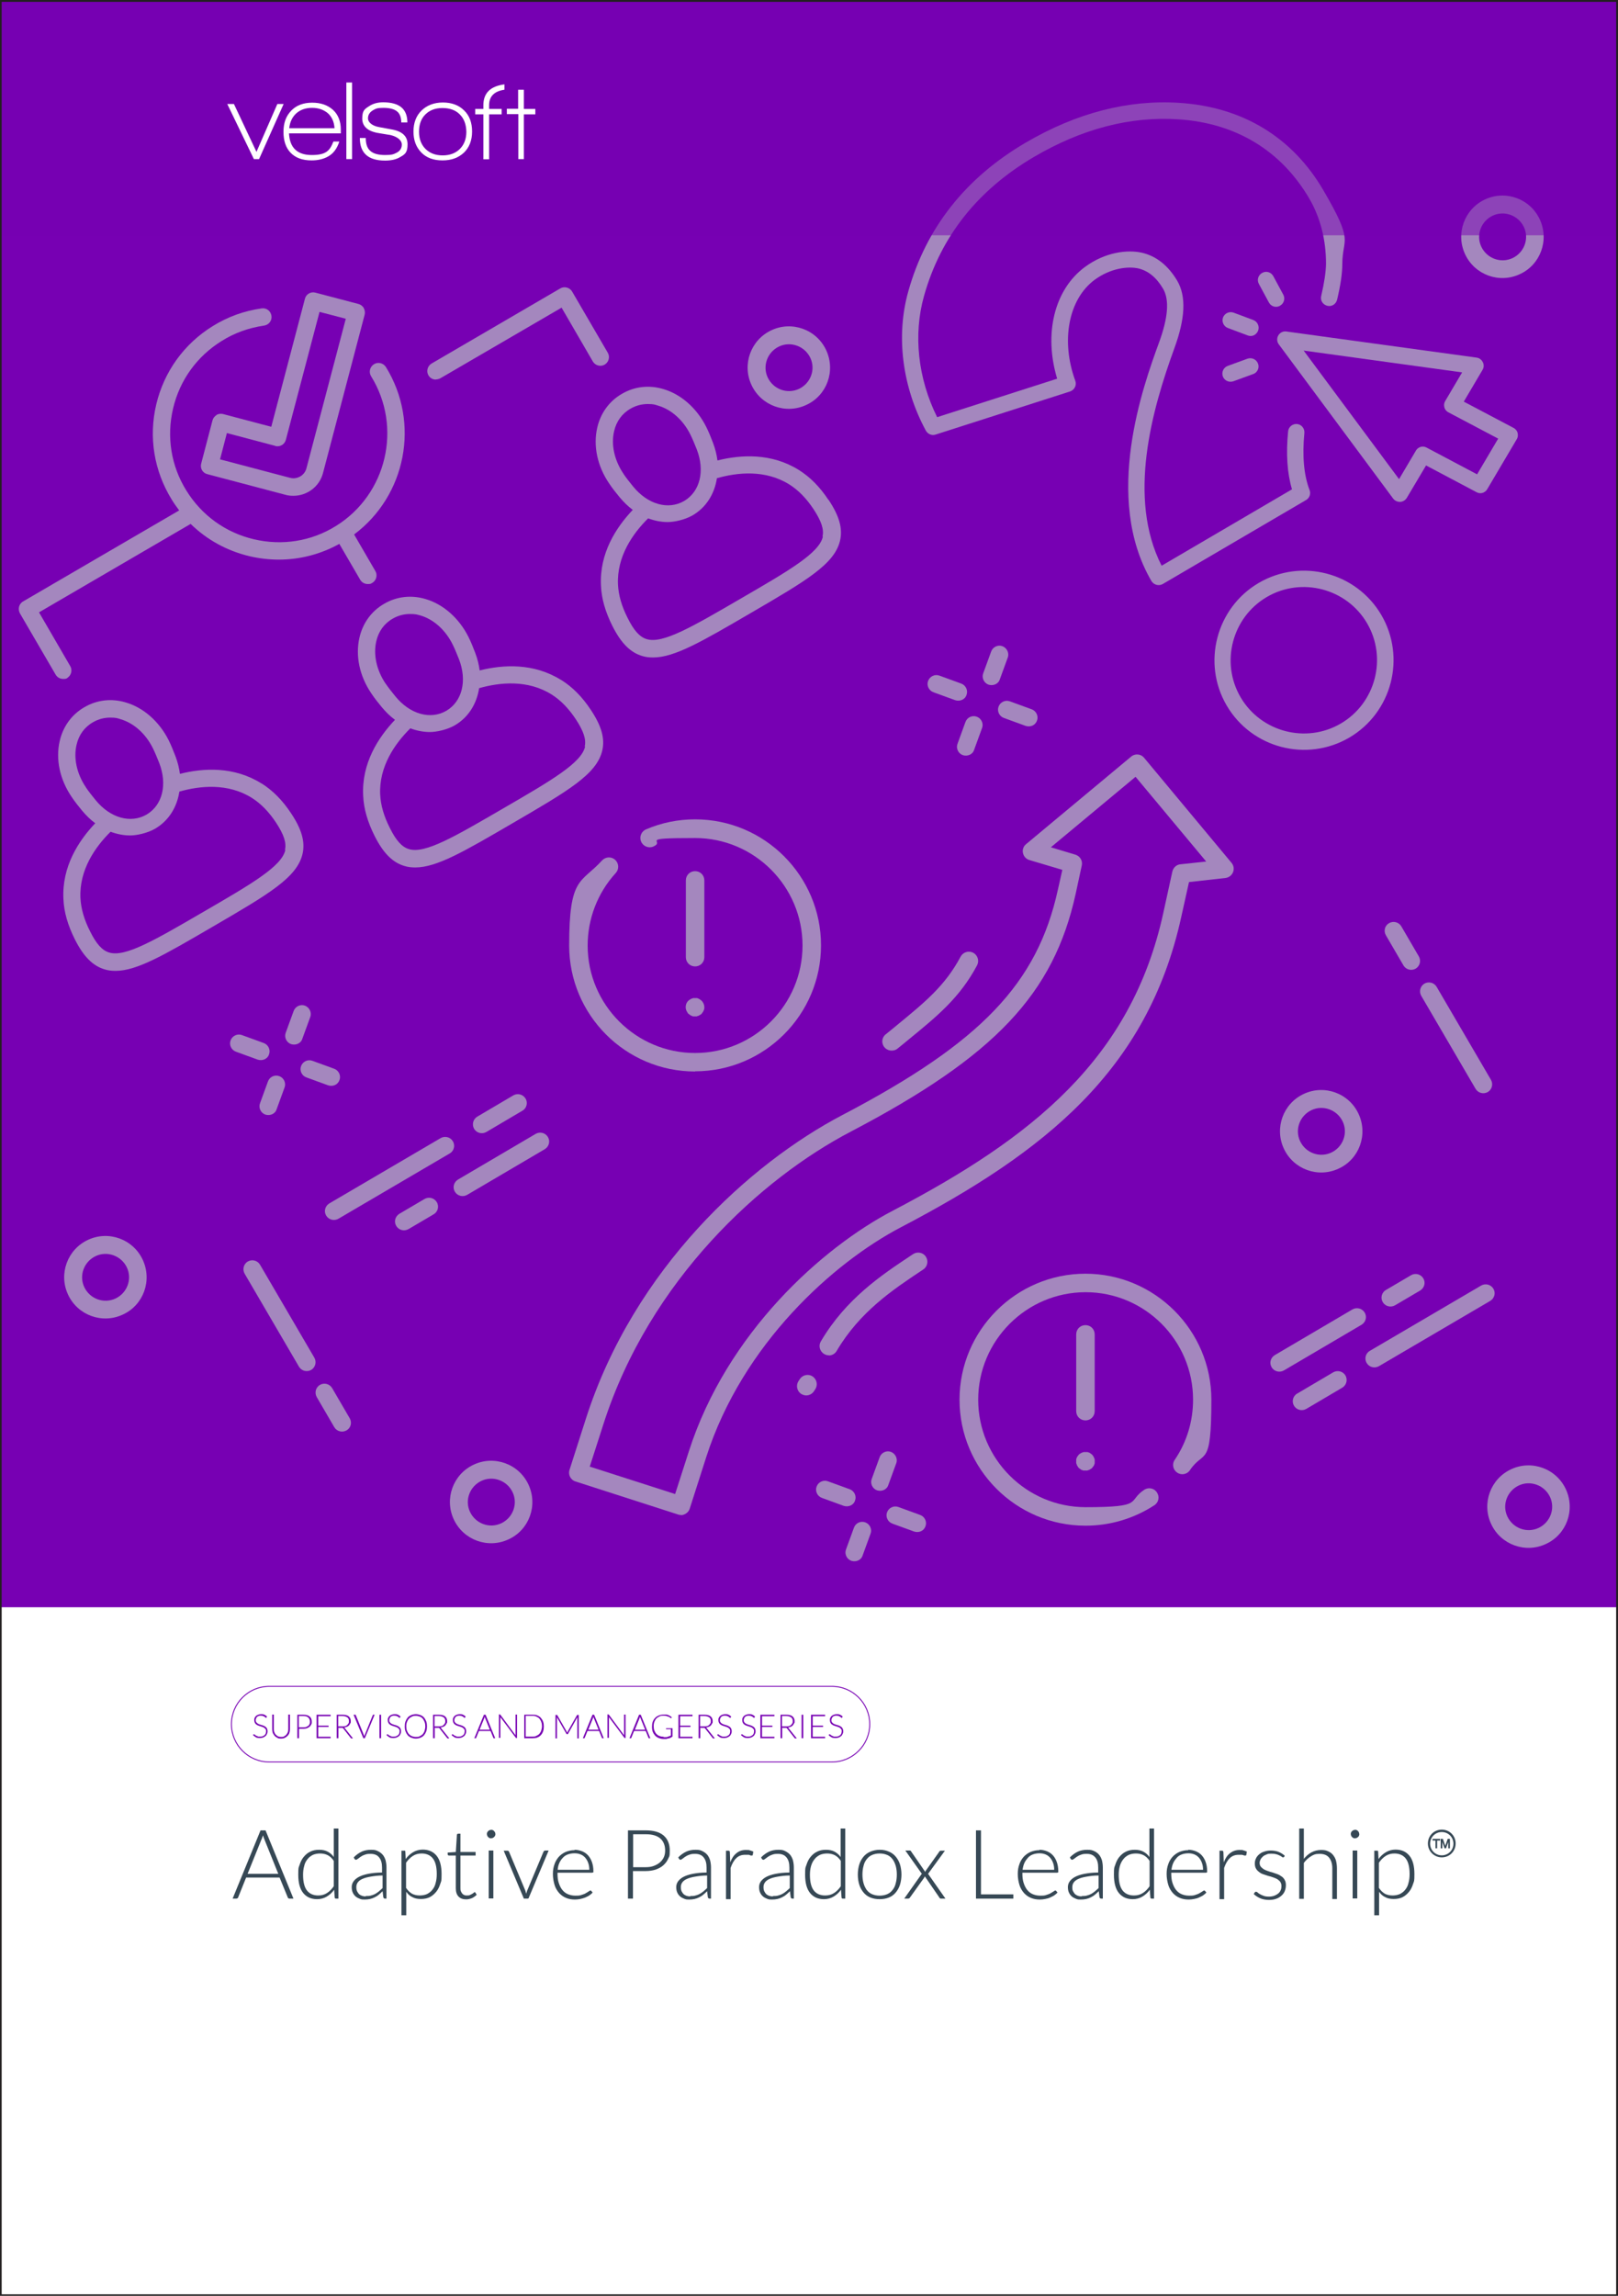 <svg xmlns="http://www.w3.org/2000/svg" id="Layer_1" viewBox="0 0 875 1241"><defs><style> .st0, .st1 { fill: #7700b3; } .st2 { fill: #fff; } .st3 { fill: #a487be; } .st4 { fill: #364855; } .st5, .st1 { isolation: isolate; } .st1 { mix-blend-mode: multiply; opacity: .5; } .st6 { fill: none; stroke: #231f20; stroke-miterlimit: 10; } </style></defs><g class="st5"><g id="Artwork"><rect class="st2" width="875" height="1241.3"></rect><rect class="st0" width="875" height="868.8"></rect><g><path class="st3" d="M770.3,531.7c2.3-1.3,5.2-.6,6.6,1.7l29.4,50.3c1.3,2.3.6,5.2-1.7,6.6-2.3,1.3-5.2.6-6.6-1.7l-29.4-50.3c-1.3-2.3-.6-5.2,1.7-6.6Z"></path><path class="st3" d="M751.2,499c2.3-1.3,5.2-.6,6.6,1.7l9.5,16.3c1.3,2.3.6,5.2-1.7,6.6-2.3,1.3-5.2.6-6.6-1.7l-9.5-16.3c-1.4-2.4-.6-5.3,1.7-6.6h0Z"></path></g><g><path class="st3" d="M168.3,740.5c-2.3,1.3-5.2.6-6.6-1.7l-29.4-50.3c-1.3-2.3-.6-5.2,1.7-6.6,2.3-1.3,5.2-.6,6.6,1.7l29.4,50.3c1.3,2.3.6,5.2-1.7,6.6Z"></path><path class="st3" d="M187.4,773.2c-2.3,1.3-5.2.6-6.6-1.7l-9.5-16.3c-1.3-2.3-.6-5.2,1.7-6.6,2.3-1.3,5.2-.6,6.6,1.7l9.5,16.3c1.4,2.4.6,5.3-1.7,6.6Z"></path></g><g><path class="st3" d="M143.1,572.6c-1.1.5-2.4.6-3.7.2l-11.8-4.3c-2.5-.9-3.8-3.7-2.9-6.1.9-2.5,3.7-3.8,6.1-2.9l11.8,4.3c2.5.9,3.8,3.7,2.9,6.1-.4,1.3-1.3,2.2-2.4,2.7Z"></path><path class="st3" d="M181.2,586.5c-1.1.5-2.4.6-3.7.2l-11.8-4.3c-2.5-.9-3.8-3.7-2.9-6.1.9-2.5,3.7-3.8,6.1-2.9l11.8,4.3c2.5.9,3.8,3.7,2.9,6.1-.4,1.2-1.3,2.2-2.4,2.7h0Z"></path><path class="st3" d="M147.2,602.3c-1.1.5-2.4.6-3.7.2-2.5-.9-3.8-3.7-2.9-6.1l4.3-11.8c.9-2.5,3.6-3.8,6.1-2.9s3.8,3.7,2.9,6.1l-4.3,11.8c-.4,1.3-1.3,2.2-2.4,2.7h0Z"></path><path class="st3" d="M161.1,564.2c-1.1.5-2.4.6-3.7.2-2.5-.9-3.8-3.7-2.9-6.1l4.3-11.8c.9-2.5,3.7-3.8,6.1-2.9s3.8,3.7,2.9,6.1l-4.3,11.8c-.4,1.3-1.3,2.2-2.4,2.7h0Z"></path></g><g><path class="st3" d="M460,813.8c-1.1.5-2.4.6-3.7.2l-11.8-4.3c-2.5-.9-3.8-3.7-2.9-6.1.9-2.5,3.7-3.8,6.1-2.9l11.8,4.3c2.5.9,3.8,3.7,2.9,6.1-.4,1.3-1.3,2.2-2.4,2.7Z"></path><path class="st3" d="M498.1,827.7c-1.1.5-2.4.6-3.7.2l-11.8-4.3c-2.5-.9-3.8-3.7-2.9-6.1.9-2.5,3.7-3.8,6.1-2.9l11.8,4.3c2.5.9,3.8,3.7,2.9,6.1-.4,1.2-1.3,2.2-2.4,2.7Z"></path><path class="st3" d="M464.1,843.5c-1.1.5-2.4.6-3.7.2-2.5-.9-3.8-3.7-2.9-6.1l4.3-11.8c.9-2.5,3.6-3.8,6.1-2.9s3.8,3.7,2.9,6.1l-4.3,11.8c-.4,1.3-1.3,2.2-2.4,2.7Z"></path><path class="st3" d="M478,805.4c-1.1.5-2.4.6-3.7.2-2.5-.9-3.8-3.7-2.9-6.1l4.3-11.8c.9-2.5,3.7-3.8,6.1-2.9s3.8,3.7,2.9,6.1l-4.3,11.8c-.4,1.3-1.3,2.2-2.4,2.7Z"></path></g><g><path class="st3" d="M520.3,378.3c-1.1.5-2.4.6-3.7.2l-11.8-4.3c-2.5-.9-3.8-3.7-2.9-6.1.9-2.5,3.7-3.8,6.1-2.9l11.8,4.3c2.5.9,3.8,3.7,2.9,6.1-.4,1.3-1.3,2.2-2.4,2.7h0Z"></path><path class="st3" d="M558.4,392.2c-1.1.5-2.4.6-3.7.2l-11.8-4.3c-2.5-.9-3.8-3.7-2.9-6.1.9-2.5,3.7-3.8,6.1-2.9l11.8,4.3c2.5.9,3.8,3.7,2.9,6.1-.4,1.2-1.3,2.2-2.4,2.7h0Z"></path><path class="st3" d="M524.4,408c-1.1.5-2.4.6-3.7.2-2.5-.9-3.8-3.7-2.9-6.1l4.3-11.8c.9-2.5,3.6-3.8,6.1-2.9s3.8,3.7,2.9,6.1l-4.3,11.8c-.4,1.3-1.3,2.2-2.4,2.7h0Z"></path><path class="st3" d="M538.3,369.9c-1.1.5-2.4.6-3.7.2-2.5-.9-3.8-3.7-2.9-6.1l4.3-11.8c.9-2.5,3.7-3.8,6.1-2.9s3.8,3.7,2.9,6.1l-4.3,11.8c-.4,1.3-1.3,2.2-2.4,2.7h0Z"></path></g><path class="st3" d="M436,218.9c-11.1,5.2-24.4.4-29.6-10.8-5.2-11.1-.4-24.4,10.8-29.6,11.1-5.2,24.4-.4,29.6,10.8s.4,24.5-10.8,29.6ZM421.3,187.3c-6.3,3-9.1,10.5-6.1,16.8s10.5,9.1,16.9,6.1c6.3-3,9.1-10.5,6.1-16.8s-10.6-9.1-16.9-6.1Z"></path><path class="st3" d="M66.4,710.6c-11.1,5.2-24.4.4-29.6-10.8-5.2-11.1-.4-24.4,10.8-29.6,11.1-5.2,24.4-.4,29.6,10.8,5.2,11.2.4,24.5-10.8,29.6ZM51.7,679c-6.3,3-9.1,10.5-6.1,16.8s10.5,9.1,16.9,6.1c6.3-3,9.1-10.5,6.1-16.8s-10.6-9.1-16.9-6.1Z"></path><path class="st3" d="M275,832.1c-11.1,5.2-24.4.4-29.6-10.8-5.2-11.1-.4-24.4,10.8-29.6,11.1-5.2,24.4-.4,29.6,10.8s.4,24.5-10.8,29.6ZM260.3,800.5c-6.3,3-9.1,10.5-6.1,16.8s10.5,9.1,16.9,6.1c6.3-3,9.1-10.5,6.1-16.8s-10.6-9.1-16.9-6.1Z"></path><path class="st3" d="M836,834.6c-11.1,5.2-24.4.4-29.6-10.8-5.2-11.1-.4-24.4,10.8-29.6,11.1-5.2,24.4-.4,29.6,10.8,5.2,11.2.4,24.5-10.8,29.6ZM821.3,803c-6.3,3-9.1,10.5-6.1,16.8s10.5,9.1,16.9,6.1c6.3-3,9.1-10.5,6.1-16.8s-10.6-9.1-16.9-6.1Z"></path><path class="st3" d="M723.9,631.7c-11.1,5.2-24.4.4-29.6-10.8-5.2-11.1-.4-24.4,10.8-29.6,11.1-5.2,24.4-.4,29.6,10.8,5.2,11.2.4,24.5-10.8,29.6ZM709.2,600.1c-6.3,3-9.1,10.5-6.1,16.8s10.5,9.1,16.9,6.1c6.3-3,9.1-10.5,6.1-16.8s-10.6-9.1-16.9-6.1Z"></path><path class="st3" d="M821.9,148.2c-11.1,5.2-24.4.4-29.6-10.8-5.2-11.1-.4-24.4,10.8-29.6,11.1-5.2,24.4-.4,29.6,10.8,5.2,11.2.4,24.5-10.8,29.6ZM807.2,116.6c-6.3,3-9.1,10.5-6.1,16.8,3,6.3,10.5,9.1,16.9,6.1,6.3-3,9.1-10.5,6.1-16.8s-10.6-9.1-16.9-6.1Z"></path><g><path class="st3" d="M740.8,730.2l60.2-35.3c2.3-1.3,5.2-.6,6.6,1.7s.6,5.2-1.7,6.6l-60.2,35.3c-2.3,1.3-5.2.6-6.6-1.7s-.6-5.3,1.7-6.6Z"></path><path class="st3" d="M701.5,753.3l19.5-11.5c2.3-1.3,5.2-.6,6.6,1.7,1.3,2.3.6,5.2-1.7,6.6l-19.5,11.5c-2.3,1.3-5.2.6-6.6-1.7s-.6-5.3,1.7-6.6Z"></path><path class="st3" d="M689.4,732.5l42-24.7c2.3-1.3,5.2-.6,6.6,1.7s.6,5.2-1.7,6.6l-42,24.7c-2.3,1.3-5.2.6-6.6-1.7s-.6-5.2,1.7-6.6Z"></path><path class="st3" d="M749.5,697.3l13.6-8c2.3-1.3,5.2-.6,6.6,1.7s.6,5.2-1.7,6.6l-13.6,8c-2.3,1.3-5.2.6-6.6-1.7s-.6-5.3,1.7-6.6Z"></path></g><g><path class="st3" d="M243.2,623.5l-60.2,35.3c-2.3,1.3-5.2.6-6.6-1.7s-.6-5.2,1.7-6.6l60.2-35.3c2.3-1.3,5.2-.6,6.6,1.7s.6,5.3-1.7,6.6Z"></path><path class="st3" d="M282.5,600.4l-19.5,11.5c-2.3,1.3-5.2.6-6.6-1.7-1.3-2.3-.6-5.2,1.7-6.6l19.5-11.5c2.3-1.3,5.2-.6,6.6,1.7s.6,5.3-1.7,6.6Z"></path><path class="st3" d="M294.6,621.2l-42,24.7c-2.3,1.3-5.2.6-6.6-1.7s-.6-5.2,1.7-6.6l42-24.7c2.3-1.3,5.2-.6,6.6,1.7s.6,5.2-1.7,6.6Z"></path><path class="st3" d="M234.5,656.4l-13.6,8c-2.3,1.3-5.2.6-6.6-1.7-1.4-2.3-.6-5.2,1.7-6.6l13.6-8c2.3-1.3,5.2-.6,6.6,1.7s.6,5.3-1.7,6.6Z"></path></g><g><g><path class="st3" d="M706.3,270.3l-77.5,45.4c-2.1,1.2-4.8.5-6.1-1.6-26.4-45.1-4.3-105.9,4-128.7,5-13.5,5.8-23.3,2.3-29.3-3.6-6.1-8-9.7-13.4-11-5.4-1.2-14.9-.3-23.7,6.2-14.1,10.5-18.3,32.9-10.4,54.5.4,1.1.4,2.4-.2,3.5-.5,1.1-1.5,1.9-2.6,2.3l-72.7,23.3c-2,.7-4.2-.2-5.3-2.1-12.8-23.7-16.3-51.2-9.5-75.3,9.6-34.3,31-61.4,63.5-80.4,27.5-16.1,55.4-23.3,83.1-21.5,34.1,2.2,61.1,18.5,77.9,47.3,16.8,28.8,10.3,25.2,10.2,39.8,0,5.1-.9,11.2-2.8,19.3-.6,2.4-2.9,3.9-5.3,3.3s-3.9-2.9-3.3-5.3c1.7-7.3,2.5-13,2.6-17.3,0-13.1-3-24.9-9-35.3-15.3-26.1-39.8-40.9-70.9-42.9-25.9-1.7-52.1,5.1-78,20.3-30.5,17.9-50.5,43.1-59.5,75.2-5.9,20.9-3.3,44.6,7.1,65.5l64.9-20.8c-7.3-24.2-1.6-48,14.9-60.3,11.2-8.3,23.3-9.5,30.9-7.8,7.8,1.8,14.2,6.9,19.1,15.1,5,8.5,4.4,20.5-1.6,36.8-12,33-25.5,80.6-6.8,117.3l70.5-41.3c-2.6-8.7-3.3-19.2-2.1-31.3.2-2.4,2.4-4.2,4.8-4,2.4.2,4.2,2.4,4,4.8-1.2,12.4-.3,22.8,2.8,30.9.8,2,0,4.3-1.9,5.4h0Z"></path><path class="st3" d="M729.7,398.7c-23.1,13.5-52.8,5.7-66.3-17.3s-5.7-52.8,17.3-66.3c23.1-13.5,52.8-5.7,66.3,17.3,13.5,23.1,5.7,52.8-17.3,66.3ZM685.1,322.7c-18.8,11-25.2,35.4-14.2,54.2,11,18.8,35.4,25.2,54.2,14.2s25.2-35.4,14.2-54.2c-11-18.8-35.4-25.2-54.2-14.2Z"></path></g><g><path class="st3" d="M802.7,266c-1.3.8-2.9.8-4.3,0l-27.2-14.4-10.4,17.5c-.8,1.3-2.1,2.1-3.6,2.2-1.5,0-2.9-.6-3.8-1.8l-61.8-83.3c-1.1-1.4-1.2-3.4-.3-4.9s2.6-2.4,4.4-2.1l102.8,14.1c1.5.2,2.7,1.1,3.4,2.5s.6,2.9-.2,4.2l-10.1,17.1,26.9,14.2c1.1.6,1.9,1.5,2.2,2.7s.2,2.4-.5,3.5l-15.9,26.9c-.4.7-.9,1.2-1.6,1.6h0ZM767.3,242c1.3-.8,2.9-.8,4.3,0l27.2,14.4,11.4-19.3-26.9-14.2c-1.1-.6-1.9-1.5-2.2-2.7s-.2-2.4.5-3.5l9.1-15.4-85.7-11.8,51.6,69.5,9.1-15.4c.4-.7.9-1.2,1.6-1.6h0Z"></path><g><path class="st3" d="M678.5,181c-1.1.7-2.5.8-3.8.3l-10.7-4c-2.3-.9-3.4-3.4-2.6-5.7.9-2.3,3.4-3.4,5.7-2.6l10.7,4c2.3.9,3.4,3.4,2.6,5.7-.4,1-1.1,1.8-1.9,2.3Z"></path><path class="st3" d="M678.4,201.9c-.2.1-.5.2-.7.3l-10.7,3.9c-2.3.8-4.8-.3-5.7-2.6-.8-2.3.3-4.8,2.6-5.7l10.7-3.9c2.3-.8,4.8.3,5.7,2.6.8,2,0,4.3-1.9,5.4h0Z"></path><path class="st3" d="M692.2,165.3h0c-2.2,1.2-4.8.4-6-1.8l-5.4-10c-1.2-2.2-.4-4.8,1.8-6s4.8-.4,6,1.8l5.4,10c1.1,2.1.4,4.7-1.7,5.9h0Z"></path></g></g></g><rect class="st1" width="875" height="127.2"></rect><rect class="st6" x=".4" y=".5" width="874.1" height="1240.2"></rect><path class="st0" d="M449.9,952.7H145.6c-11.4,0-20.7-9.3-20.7-20.7s9.3-20.7,20.7-20.7h304.3c11.4,0,20.7,9.3,20.7,20.7s-9.3,20.7-20.7,20.7ZM145.6,911.8c-11.1,0-20.2,9.1-20.2,20.2s9.1,20.2,20.2,20.2h304.3c11.1,0,20.2-9.1,20.2-20.2s-9.1-20.2-20.2-20.2H145.6Z"></path><g><path class="st0" d="M144.1,928.4c0,0-.1.2-.2.2s-.2,0-.3-.2c-.1,0-.3-.2-.5-.4-.2,0-.5-.3-.8-.4-.3,0-.7-.2-1.2-.2s-.9,0-1.2.2c-.4,0-.6.3-.9.5-.2.2-.4.5-.5.8s-.2.6-.2.9,0,.8.3,1.1c.2.3.4.5.7.7s.6.4,1,.5.8.3,1.2.4c.4,0,.8.3,1.2.4.4.2.7.4,1,.6s.5.5.7.9.3.8.3,1.3,0,1-.3,1.5c-.2.5-.4.9-.8,1.2-.3.3-.8.6-1.3.8s-1.1.3-1.7.3-1.6,0-2.2-.4-1.1-.7-1.6-1.2l.3-.4s.2,0,.3,0,.1,0,.2,0c0,0,.2.2.3.3s.3.2.4.3c.2,0,.4.2.6.3.2,0,.5.2.8.3.3,0,.6,0,1,0s1,0,1.4-.2.7-.4,1-.6c.3-.3.5-.6.6-.9.1-.4.2-.8.2-1.2s0-.8-.3-1.1c-.2-.3-.4-.5-.7-.7s-.6-.4-1-.5-.8-.3-1.2-.4-.8-.3-1.2-.4c-.4-.2-.7-.4-1-.6-.3-.2-.5-.5-.7-.9s-.3-.8-.3-1.4,0-.8.2-1.2.4-.7.7-1,.7-.5,1.2-.7,1-.3,1.6-.3,1.3,0,1.8.3,1,.5,1.4,1l-.2.4h-.1Z"></path><path class="st0" d="M152,938.9c.6,0,1.2,0,1.6-.3s.9-.5,1.2-.9.6-.8.8-1.3.3-1.1.3-1.7v-7.9h.9v7.9c0,.7-.1,1.4-.3,2s-.5,1.1-1,1.6-.9.8-1.5,1.1-1.3.4-2,.4-1.4,0-2-.4-1.1-.6-1.5-1.1-.7-1-1-1.6c-.2-.6-.3-1.3-.3-2v-7.9h.9v7.9c0,.6,0,1.1.3,1.7.2.5.4,1,.8,1.3s.7.7,1.2.9,1,.3,1.6.3Z"></path><path class="st0" d="M161.7,934.5v5.1h-.9v-12.7h3.3c1.5,0,2.6.3,3.4,1,.8.7,1.1,1.6,1.1,2.8s-.1,1.1-.3,1.5-.5.9-.9,1.2-.9.6-1.4.8c-.6.2-1.2.3-1.9.3h-2.4ZM161.7,933.7h2.4c.6,0,1.1,0,1.5-.2s.8-.4,1.1-.6.5-.6.7-1,.2-.8.2-1.2c0-1-.3-1.7-.9-2.3s-1.5-.8-2.7-.8h-2.4v6.1h0Z"></path><path class="st0" d="M178.8,926.9v.8h-6.7v5.1h5.6v.7h-5.6v5.3h6.7v.8h-7.6v-12.7h7.6Z"></path><path class="st0" d="M183,933.8v5.8h-.9v-12.7h3.2c1.5,0,2.6.3,3.3.9.7.6,1.1,1.4,1.1,2.5s0,.9-.3,1.3c-.2.4-.4.8-.7,1.1s-.7.6-1.1.7c-.4.2-.9.3-1.5.4.1,0,.3.2.4.4l4.4,5.5h-1s-.1,0-.2-.2l-4.1-5.2c-.1,0-.2-.2-.3-.3h-2.2v-.2ZM183,933.2h2.2c.6,0,1.1,0,1.5-.2.4,0,.8-.3,1.1-.6s.5-.6.7-.9c.2-.4.2-.8.2-1.2,0-.9-.3-1.6-.9-2-.6-.4-1.5-.7-2.6-.7h-2.3v5.6h.1Z"></path><path class="st0" d="M191.4,926.9h.9s0,0,.1.2l4.3,10.6c.1.3.2.6.3.9,0-.3.2-.6.3-.9l4.3-10.6s0,0,.1-.2h.9l-5.3,12.7h-.8l-5.3-12.7h.2Z"></path><path class="st0" d="M206.1,939.6h-.9v-12.7h.9v12.7Z"></path><path class="st0" d="M216.3,928.4c0,0-.1.2-.2.2s-.2,0-.3-.2c-.1,0-.3-.2-.5-.4-.2,0-.5-.3-.8-.4-.3,0-.7-.2-1.2-.2s-.9,0-1.2.2c-.4,0-.6.3-.9.5-.2.2-.4.5-.5.8s-.2.6-.2.9,0,.8.3,1.1c.2.3.4.5.7.7s.6.4,1,.5.8.3,1.2.4c.4,0,.8.3,1.2.4.4.2.7.4,1,.6s.5.5.7.9.3.8.3,1.3,0,1-.3,1.5c-.2.5-.4.9-.8,1.2-.3.3-.8.6-1.3.8s-1.1.3-1.7.3-1.6,0-2.2-.4-1.1-.7-1.6-1.2l.3-.4s.2,0,.3,0,.1,0,.2,0c0,0,.2.2.3.3s.3.2.4.3c.2,0,.4.2.6.3.2,0,.5.2.8.3.3,0,.6,0,1,0s1,0,1.4-.2.7-.4,1-.6c.3-.3.5-.6.6-.9.1-.4.2-.8.2-1.2s0-.8-.3-1.1c-.2-.3-.4-.5-.7-.7s-.6-.4-1-.5-.8-.3-1.2-.4-.8-.3-1.2-.4c-.4-.2-.7-.4-1-.6-.3-.2-.5-.5-.7-.9s-.3-.8-.3-1.4,0-.8.2-1.2.4-.7.7-1,.7-.5,1.2-.7,1-.3,1.6-.3,1.3,0,1.8.3,1,.5,1.4,1l-.2.4h-.1Z"></path><path class="st0" d="M230.9,933.2c0,1-.1,1.9-.4,2.7s-.7,1.5-1.2,2.1-1.2,1-1.9,1.3-1.6.5-2.5.5-1.7-.2-2.5-.5c-.7-.3-1.4-.7-1.9-1.3s-.9-1.3-1.2-2.1-.4-1.7-.4-2.7.1-1.9.4-2.7c.3-.8.7-1.5,1.2-2.1s1.2-1,1.9-1.3,1.6-.5,2.5-.5,1.7.2,2.5.5c.7.3,1.4.7,1.9,1.3s.9,1.3,1.2,2.1.4,1.7.4,2.7ZM230,933.2c0-.9-.1-1.7-.4-2.4s-.6-1.3-1-1.8-1-.9-1.6-1.1-1.3-.4-2.1-.4-1.4,0-2.1.4-1.2.6-1.6,1.1c-.5.5-.8,1.1-1.1,1.8s-.4,1.5-.4,2.4.1,1.7.4,2.4.6,1.3,1.1,1.8,1,.9,1.6,1.1,1.3.4,2.1.4,1.5,0,2.1-.4,1.2-.6,1.6-1.1c.4-.5.8-1.1,1-1.8s.4-1.5.4-2.4Z"></path><path class="st0" d="M235.1,933.8v5.8h-.9v-12.7h3.2c1.5,0,2.6.3,3.3.9.7.6,1.1,1.4,1.1,2.5s0,.9-.3,1.3c-.2.4-.4.8-.7,1.1s-.7.6-1.1.7c-.4.2-.9.3-1.5.4.1,0,.3.2.4.4l4.4,5.5h-1s-.1,0-.2-.2l-4.1-5.2c-.1,0-.2-.2-.3-.3h-2.2v-.2ZM235.1,933.2h2.2c.6,0,1.1,0,1.5-.2.4,0,.8-.3,1.1-.6s.5-.6.7-.9c.2-.4.2-.8.2-1.2,0-.9-.3-1.6-.9-2-.6-.4-1.5-.7-2.6-.7h-2.3v5.6h.1Z"></path><path class="st0" d="M251.5,928.4c0,0-.1.2-.2.2s-.2,0-.3-.2c-.1,0-.3-.2-.5-.4-.2,0-.5-.3-.8-.4-.3,0-.7-.2-1.2-.2s-.9,0-1.2.2c-.4,0-.6.3-.9.5-.2.2-.4.5-.5.8s-.2.6-.2.9,0,.8.3,1.1c.2.3.4.5.7.7s.6.4,1,.5.8.3,1.2.4c.4,0,.8.3,1.2.4.4.2.7.4,1,.6s.5.5.7.9.3.8.3,1.3,0,1-.3,1.5c-.2.5-.4.9-.8,1.2-.3.3-.8.6-1.3.8s-1.1.3-1.7.3-1.6,0-2.2-.4-1.1-.7-1.6-1.2l.3-.4s.2,0,.3,0,.1,0,.2,0c0,0,.2.2.3.3s.3.2.4.3c.2,0,.4.2.6.3.2,0,.5.2.8.3.3,0,.6,0,1,0s1,0,1.4-.2.7-.4,1-.6c.3-.3.5-.6.6-.9.1-.4.2-.8.2-1.2s0-.8-.3-1.1c-.2-.3-.4-.5-.7-.7s-.6-.4-1-.5-.8-.3-1.2-.4-.8-.3-1.2-.4c-.4-.2-.7-.4-1-.6-.3-.2-.5-.5-.7-.9s-.3-.8-.3-1.4,0-.8.2-1.2.4-.7.7-1,.7-.5,1.2-.7,1-.3,1.6-.3,1.3,0,1.8.3,1,.5,1.4,1l-.2.4h-.1Z"></path><path class="st0" d="M267.8,939.6h-.9s0,0-.1-.2l-1.5-3.7h-6.3l-1.5,3.7s0,0-.1.2h-.9l5.2-12.7h.9l5.2,12.7h0ZM259.2,935h5.7l-2.6-6.4c0,0,0-.2-.1-.3s0-.3-.1-.4c0,0,0,.3-.1.4,0,0,0,.2-.1.4l-2.6,6.4h0Z"></path><path class="st0" d="M270.4,926.9h.2c0,0,8.2,11.1,8.2,11.1v-11.2h.8v12.7h-.4c-.1,0-.2,0-.3-.2l-8.3-11.1v11.2h-.8v-12.7h.6v.2Z"></path><path class="st0" d="M294.1,933.2c0,1-.1,1.9-.4,2.7s-.7,1.5-1.2,2c-.5.6-1.2,1-1.9,1.3-.7.3-1.6.4-2.5.4h-4.6v-12.7h4.6c.9,0,1.7,0,2.5.4.7.3,1.4.7,1.9,1.3s.9,1.2,1.2,2,.4,1.7.4,2.6ZM293.1,933.2c0-.9-.1-1.7-.4-2.4-.2-.7-.6-1.3-1-1.8s-1-.8-1.6-1.1-1.3-.4-2.1-.4h-3.7v11.2h3.7c.8,0,1.5,0,2.1-.4.6-.3,1.2-.6,1.6-1.1s.8-1.1,1-1.8.4-1.5.4-2.4v.2Z"></path><path class="st0" d="M306.9,936.4s0-.2.1-.3c0,0,0-.2.1-.3l5-8.8s0,0,.1,0h.8v12.7h-.8v-11.4l-5,8.9c0,.2-.2.2-.4.2h-.1c-.1,0-.3,0-.4-.2l-5.1-8.9v11.4h-.8v-12.7h.8s.1,0,.1,0l5.1,8.9c0,.2.2.3.2.5h.3Z"></path><path class="st0" d="M326.5,939.6h-.9s0,0-.1-.2l-1.5-3.7h-6.3l-1.5,3.7s0,0-.1.2h-.9l5.2-12.7h.9l5.2,12.7h0ZM318,935h5.7l-2.6-6.4c0,0,0-.2-.1-.3s0-.3-.1-.4c0,0,0,.3-.1.4,0,0,0,.2-.1.4l-2.6,6.4h0Z"></path><path class="st0" d="M329.1,926.9h.2c0,0,8.2,11.1,8.2,11.1v-11.2h.8v12.7h-.4c-.1,0-.2,0-.3-.2l-8.3-11.1v11.2h-.8v-12.7h.6v.2Z"></path><path class="st0" d="M351.7,939.6h-.9s0,0-.1-.2l-1.5-3.7h-6.3l-1.5,3.7s0,0-.1.2h-.9l5.2-12.7h.9l5.2,12.7h0ZM343.2,935h5.7l-2.6-6.4c0,0,0-.2-.1-.3s0-.3-.1-.4c0,0,0,.3-.1.4,0,0,0,.2-.1.4l-2.6,6.4h0Z"></path><path class="st0" d="M358.9,939h1.2c.4,0,.7,0,1-.2s.6-.2.9-.3.6-.3.8-.4v-3.4h-2.6c-.1,0,0,0,0,0v-.5h3.5v4.5c-.3.2-.6.4-1,.6-.3.2-.7.3-1.1.4-.4,0-.8.2-1.3.3h-1.5c-.9,0-1.8-.2-2.5-.5-.8-.3-1.4-.7-2-1.3-.5-.6-1-1.3-1.3-2.1s-.4-1.7-.4-2.7.1-1.9.4-2.7.7-1.5,1.3-2.1c.6-.6,1.2-1,2-1.3s1.7-.5,2.7-.5h1.3c.4,0,.8.2,1.1.3s.7.3,1,.5.6.4.9.7l-.2.4s-.1,0-.2,0h-.2s-.2,0-.4-.3-.4-.3-.7-.4c-.3,0-.7-.3-1.1-.4s-1-.2-1.6-.2-1.6,0-2.2.4c-.7.3-1.2.6-1.7,1.1s-.8,1.1-1.1,1.8-.4,1.5-.4,2.4.1,1.7.4,2.4.6,1.3,1.1,1.8,1,.9,1.7,1.1c.7.3,1.4.4,2.2.4v.2Z"></path><path class="st0" d="M374.5,926.9v.8h-6.7v5.1h5.6v.7h-5.6v5.3h6.7v.8h-7.6v-12.7h7.6Z"></path><path class="st0" d="M378.7,933.8v5.8h-.9v-12.7h3.2c1.5,0,2.6.3,3.3.9.7.6,1.1,1.4,1.1,2.5s0,.9-.3,1.3c-.2.4-.4.8-.7,1.1-.3.3-.7.6-1.1.7-.4.2-.9.3-1.5.4.1,0,.3.2.4.4l4.4,5.5h-1s-.1,0-.2-.2l-4.1-5.2c-.1,0-.2-.2-.3-.3h-2.2v-.2ZM378.7,933.2h2.2c.6,0,1.1,0,1.5-.2.4,0,.8-.3,1.1-.6s.5-.6.7-.9c.2-.4.2-.8.2-1.2,0-.9-.3-1.6-.9-2s-1.5-.7-2.6-.7h-2.3v5.6h0Z"></path><path class="st0" d="M395.1,928.4c0,0-.1.2-.2.2s-.2,0-.3-.2c-.1,0-.3-.2-.5-.4-.2,0-.5-.3-.8-.4-.3,0-.7-.2-1.2-.2s-.9,0-1.2.2c-.4,0-.6.3-.9.5-.2.2-.4.5-.5.8s-.2.6-.2.9,0,.8.3,1.1c.2.3.4.5.7.7.3.2.6.4,1,.5s.8.3,1.2.4c.4,0,.8.3,1.2.4.4.2.7.4,1,.6s.5.5.7.9.3.8.3,1.3,0,1-.3,1.5c-.2.5-.4.9-.8,1.2-.3.3-.8.6-1.3.8s-1.1.3-1.7.3-1.6,0-2.2-.4-1.1-.7-1.6-1.2l.3-.4s.2,0,.3,0,.1,0,.2,0l.3.3c.1,0,.3.2.4.3.2,0,.4.2.6.3s.5.2.8.3c.3,0,.6,0,1,0s1,0,1.4-.2.7-.4,1-.6c.3-.3.5-.6.6-.9.1-.4.2-.8.2-1.2s0-.8-.3-1.1c-.2-.3-.4-.5-.7-.7-.3-.2-.6-.4-1-.5s-.8-.3-1.2-.4-.8-.3-1.2-.4c-.4-.2-.7-.4-1-.6-.3-.2-.5-.5-.7-.9s-.3-.8-.3-1.4,0-.8.2-1.2.4-.7.7-1c.3-.3.7-.5,1.2-.7s1-.3,1.6-.3,1.3,0,1.8.3,1,.5,1.4,1l-.2.4h0Z"></path><path class="st0" d="M408,928.4c0,0-.1.2-.2.2s-.2,0-.3-.2c-.1,0-.3-.2-.5-.4-.2,0-.5-.3-.8-.4-.3,0-.7-.2-1.2-.2s-.9,0-1.2.2c-.4,0-.6.3-.9.5-.2.2-.4.5-.5.8s-.2.6-.2.9,0,.8.3,1.1c.2.3.4.5.7.7.3.2.6.4,1,.5s.8.3,1.2.4c.4,0,.8.3,1.2.4.4.2.7.4,1,.6s.5.5.7.9.3.8.3,1.3,0,1-.3,1.5c-.2.5-.4.9-.8,1.2-.3.3-.8.6-1.3.8s-1.1.3-1.7.3-1.6,0-2.2-.4-1.1-.7-1.6-1.2l.3-.4s.2,0,.3,0,.1,0,.2,0l.3.3c.1,0,.3.2.4.3.2,0,.4.2.6.3s.5.2.8.3c.3,0,.6,0,1,0s1,0,1.4-.2.7-.4,1-.6c.3-.3.5-.6.6-.9.1-.4.2-.8.2-1.2s0-.8-.3-1.1c-.2-.3-.4-.5-.7-.7-.3-.2-.6-.4-1-.5s-.8-.3-1.2-.4-.8-.3-1.2-.4c-.4-.2-.7-.4-1-.6-.3-.2-.5-.5-.7-.9s-.3-.8-.3-1.4,0-.8.2-1.2.4-.7.7-1c.3-.3.7-.5,1.2-.7s1-.3,1.6-.3,1.3,0,1.8.3,1,.5,1.4,1l-.2.4h0Z"></path><path class="st0" d="M418.8,926.9v.8h-6.7v5.1h5.6v.7h-5.6v5.3h6.7v.8h-7.6v-12.7h7.6Z"></path><path class="st0" d="M423,933.8v5.8h-.9v-12.7h3.2c1.5,0,2.6.3,3.3.9.7.6,1.1,1.4,1.1,2.5s0,.9-.3,1.3c-.2.4-.4.8-.7,1.1-.3.3-.7.6-1.1.7-.4.2-.9.3-1.5.4.1,0,.3.2.4.4l4.4,5.5h-1s-.1,0-.2-.2l-4.1-5.2c-.1,0-.2-.2-.3-.3h-2.2v-.2ZM423,933.2h2.2c.6,0,1.1,0,1.5-.2.4,0,.8-.3,1.1-.6s.5-.6.7-.9c.2-.4.2-.8.2-1.2,0-.9-.3-1.6-.9-2s-1.5-.7-2.6-.7h-2.3v5.6h0Z"></path><path class="st0" d="M434.4,939.6h-.9v-12.7h.9v12.7Z"></path><path class="st0" d="M446.2,926.9v.8h-6.7v5.1h5.6v.7h-5.6v5.3h6.7v.8h-7.6v-12.7h7.6Z"></path><path class="st0" d="M455.4,928.4c0,0-.1.2-.2.2s-.2,0-.3-.2c-.1,0-.3-.2-.5-.4-.2,0-.5-.3-.8-.4-.3,0-.7-.2-1.2-.2s-.9,0-1.2.2c-.4,0-.6.3-.9.5-.2.2-.4.5-.5.8s-.2.6-.2.9,0,.8.3,1.1c.2.3.4.5.7.7.3.2.6.4,1,.5s.8.3,1.2.4c.4,0,.8.3,1.2.4.4.2.7.4,1,.6.3.2.5.5.7.9s.3.8.3,1.3,0,1-.3,1.5c-.2.5-.4.9-.8,1.2-.3.3-.8.6-1.3.8s-1.1.3-1.7.3-1.6,0-2.2-.4c-.6-.3-1.1-.7-1.6-1.2l.3-.4s.2,0,.3,0,.1,0,.2,0l.3.3c.1,0,.3.2.4.3.2,0,.4.2.6.3s.5.2.8.3c.3,0,.6,0,1,0s1,0,1.4-.2.7-.4,1-.6c.3-.3.5-.6.6-.9.1-.4.2-.8.2-1.2s0-.8-.3-1.1c-.2-.3-.4-.5-.7-.7-.3-.2-.6-.4-1-.5s-.8-.3-1.2-.4-.8-.3-1.2-.4c-.4-.2-.7-.4-1-.6s-.5-.5-.7-.9-.3-.8-.3-1.4,0-.8.2-1.2.4-.7.7-1c.3-.3.7-.5,1.2-.7s1-.3,1.6-.3,1.3,0,1.8.3,1,.5,1.4,1l-.2.4h0Z"></path></g><g class="st5"><path class="st4" d="M158.7,1026.3h-2.1c-.2,0-.4,0-.6-.2-.2,0-.3-.3-.4-.5l-4.4-10.7h-18.1l-4.3,10.7c0,.2-.2.4-.4.5s-.4.2-.6.2h-2l15.1-36.9h2.7l15.1,36.9ZM134,1012.9h16.5l-7.5-18.6c-.1-.3-.2-.6-.4-1-.1-.4-.2-.8-.4-1.2-.1.4-.2.8-.4,1.2-.1.4-.2.7-.4,1l-7.5,18.6h0Z"></path><path class="st4" d="M181.7,1026.3c-.4,0-.7-.2-.7-.7l-.3-4.1c-1.1,1.6-2.5,2.8-4,3.7-1.5.9-3.3,1.4-5.2,1.4-3.2,0-5.7-1.1-7.5-3.3s-2.7-5.5-2.7-9.9.2-3.7.7-5.3,1.2-3.1,2.2-4.3,2.1-2.2,3.6-2.9c1.4-.7,3-1,4.8-1s3.3.3,4.6,1,2.4,1.6,3.3,2.9v-15.4h2.5v37.9h-1.4,0ZM172.1,1024.6c1.7,0,3.3-.4,4.7-1.3s2.6-2.1,3.7-3.7v-13.7c-1-1.5-2.1-2.5-3.3-3.1s-2.6-.9-4.1-.9-2.9.3-4,.8c-1.1.6-2.1,1.3-2.9,2.4-.8,1-1.4,2.2-1.7,3.6-.4,1.4-.6,3-.6,4.7,0,3.9.7,6.7,2.1,8.5,1.4,1.8,3.5,2.7,6.1,2.7Z"></path><path class="st4" d="M208.3,1026.3c-.5,0-.8-.2-1-.7l-.4-3.3c-.7.7-1.4,1.3-2.1,1.9-.7.6-1.4,1-2.2,1.4s-1.6.7-2.5.9c-.9.2-1.9.3-2.9.3s-1.7,0-2.6-.4c-.8-.3-1.6-.7-2.2-1.2s-1.2-1.2-1.6-2.1c-.4-.8-.6-1.9-.6-3s.3-2.1.9-3c.6-.9,1.6-1.8,2.9-2.5,1.3-.7,3-1.3,5.1-1.7s4.6-.7,7.5-.7v-2.7c0-2.4-.5-4.2-1.6-5.5-1-1.3-2.6-1.9-4.6-1.9s-2.3.2-3.2.5-1.6.7-2.2,1.1-1.1.8-1.5,1.1-.7.5-1,.5-.6-.2-.8-.5l-.4-.8c1.4-1.4,2.8-2.4,4.3-3.1,1.5-.7,3.2-1,5.1-1s2.6.2,3.6.7,1.9,1.1,2.6,1.9,1.2,1.8,1.6,3c.3,1.2.5,2.5.5,3.9v16.9h-1,.3ZM197.9,1024.9c1,0,1.9,0,2.8-.3.8-.2,1.6-.5,2.3-.9s1.4-.9,2-1.4,1.2-1.1,1.9-1.7v-6.8c-2.5,0-4.6.3-6.4.6-1.8.3-3.3.7-4.4,1.2-1.2.5-2,1.1-2.6,1.9-.5.7-.8,1.5-.8,2.5s.1,1.6.4,2.3c.3.6.7,1.2,1.1,1.6.5.4,1,.7,1.6.9.6.2,1.3.3,2,.3v-.2Z"></path><path class="st4" d="M217.1,1035.5v-35.1h1.4c.2,0,.4,0,.5,0s.2.3.2.5l.2,4c1.1-1.6,2.5-2.8,4-3.7s3.3-1.4,5.2-1.4c3.2,0,5.7,1.1,7.5,3.3s2.7,5.5,2.7,9.9-.2,3.7-.7,5.3-1.2,3.1-2.2,4.3-2.1,2.2-3.5,2.9c-1.4.7-3,1-4.8,1s-3.3-.3-4.6-1c-1.3-.6-2.4-1.6-3.3-2.9v12.7h-2.6ZM228,1001.9c-1.7,0-3.3.4-4.7,1.3-1.4.9-2.6,2.1-3.7,3.7v13.6c1,1.5,2.1,2.5,3.3,3.2,1.2.6,2.6.9,4.1.9s2.9-.3,4-.8c1.1-.6,2.1-1.3,2.9-2.4.8-1,1.4-2.2,1.7-3.6.4-1.4.6-3,.6-4.7,0-3.9-.7-6.7-2.1-8.5-1.4-1.8-3.5-2.7-6.1-2.7h0Z"></path><path class="st4" d="M252.1,1026.7c-1.8,0-3.1-.5-4.1-1.5s-1.5-2.5-1.5-4.5v-17.7h-3.7c-.2,0-.3,0-.5-.2s-.2-.3-.2-.4v-1l4.4-.3.6-9.3c0-.2,0-.3.2-.4.1,0,.3-.2.5-.2h1.2v9.9h8.2v1.9h-8.2v17.6c0,.7,0,1.3.3,1.8.2.5.4.9.8,1.3.3.3.7.6,1.1.7.4.2.9.2,1.4.2s1.2,0,1.6-.3c.5-.2.8-.4,1.2-.6.3-.2.6-.4.8-.6.2-.2.4-.3.5-.3s.3,0,.4.3l.7,1.1c-.7.7-1.5,1.3-2.5,1.8-1,.4-2.1.7-3.2.7h0Z"></path><path class="st4" d="M267.9,991.4c0,.3,0,.6-.2.9-.1.3-.3.5-.5.7s-.5.4-.7.5c-.3,0-.6.2-.9.2s-.6,0-.9-.2c-.3,0-.5-.3-.7-.5s-.4-.4-.5-.7-.2-.6-.2-.9,0-.6.2-.9c.1-.3.3-.5.5-.7s.5-.4.7-.5c.3,0,.6-.2.9-.2s.6,0,.9.2c.3,0,.5.3.7.5s.4.5.5.7.2.6.2.9ZM266.8,1000.3v25.9h-2.5v-25.9h2.5Z"></path><path class="st4" d="M285.5,1026.3h-2.2l-10.9-25.9h2c.2,0,.4,0,.6.2.1,0,.3.3.3.4l8.6,20.5c.2.4.3.8.4,1.1,0,.4.2.7.3,1.1,0-.4.2-.7.3-1.1s.2-.8.4-1.1l8.6-20.5c0-.2.2-.3.4-.5.1,0,.3-.2.5-.2h1.9l-10.9,25.9h-.3Z"></path><path class="st4" d="M310.7,999.9c1.5,0,2.8.3,4.1.8,1.2.5,2.3,1.2,3.2,2.2.9,1,1.6,2.2,2.1,3.6.5,1.4.8,3,.8,4.8s0,.6-.2.8c-.1,0-.3.2-.5.2h-18.7v.5c0,1.9.2,3.7.7,5.1.5,1.5,1.1,2.7,1.9,3.7s1.8,1.8,3,2.3c1.2.5,2.5.8,4,.8s2.4,0,3.4-.4c1-.3,1.8-.6,2.4-1,.7-.4,1.2-.7,1.6-1s.7-.4.8-.4.4,0,.5.3l.7.8c-.4.5-1,1-1.7,1.5s-1.5.8-2.3,1.2c-.8.3-1.7.6-2.7.8-1,.2-1.9.3-2.9.3-1.8,0-3.4-.3-4.8-.9-1.5-.6-2.7-1.5-3.8-2.7-1-1.2-1.9-2.6-2.4-4.3s-.9-3.7-.9-5.9.3-3.6.8-5.1c.5-1.6,1.3-2.9,2.3-4.1,1-1.1,2.2-2,3.7-2.7,1.5-.6,3.1-1,4.9-1v-.2ZM310.7,1001.8c-1.3,0-2.5.2-3.6.6s-2,1-2.7,1.8c-.8.8-1.4,1.7-1.9,2.8s-.8,2.3-.9,3.7h17.1c0-1.4-.2-2.6-.6-3.7-.4-1.1-.9-2-1.6-2.8s-1.5-1.4-2.5-1.8c-1-.4-2-.6-3.2-.6h0Z"></path><path class="st4" d="M342.3,1011.4v14.9h-2.7v-36.9h9.5c4.3,0,7.6.9,9.8,2.8,2.2,1.9,3.3,4.6,3.3,8.1s-.3,3.1-.9,4.5-1.5,2.5-2.6,3.5-2.5,1.7-4.1,2.3c-1.6.5-3.4.8-5.5.8h-6.9.1ZM342.3,1009.3h6.9c1.6,0,3.1-.2,4.4-.7s2.4-1.1,3.3-1.9c.9-.8,1.6-1.7,2.1-2.8s.7-2.3.7-3.6c0-2.8-.9-5-2.6-6.5s-4.3-2.3-7.8-2.3h-6.9v17.8h-.1Z"></path><path class="st4" d="M383.8,1026.3c-.5,0-.8-.2-1-.7l-.4-3.3c-.7.7-1.4,1.3-2.1,1.9s-1.4,1-2.2,1.4c-.8.4-1.6.7-2.5.9-.9.2-1.9.3-2.9.3s-1.7,0-2.6-.4c-.8-.3-1.6-.7-2.2-1.2s-1.2-1.2-1.6-2.1c-.4-.8-.6-1.9-.6-3s.3-2.1.9-3,1.6-1.8,2.9-2.5,3-1.3,5.1-1.7,4.6-.7,7.5-.7v-2.7c0-2.4-.5-4.2-1.6-5.5-1-1.3-2.6-1.9-4.6-1.9s-2.3.2-3.2.5c-.9.3-1.6.7-2.2,1.1s-1.1.8-1.5,1.1-.7.5-1,.5-.6-.2-.8-.5l-.4-.8c1.4-1.4,2.8-2.4,4.3-3.1,1.5-.7,3.2-1,5.1-1s2.6.2,3.6.7,1.9,1.1,2.6,1.9,1.2,1.8,1.6,3c.3,1.2.5,2.5.5,3.9v16.9h-1,.3ZM373.4,1024.9c1,0,1.9,0,2.8-.3.8-.2,1.6-.5,2.3-.9.7-.4,1.4-.9,2-1.4s1.2-1.1,1.9-1.7v-6.8c-2.5,0-4.6.3-6.4.6s-3.3.7-4.4,1.2c-1.2.5-2,1.1-2.6,1.9-.5.7-.8,1.5-.8,2.5s.1,1.6.4,2.3c.3.6.7,1.2,1.1,1.6.5.4,1,.7,1.6.9.6.2,1.3.3,2,.3v-.2Z"></path><path class="st4" d="M392.6,1026.3v-25.9h1.3c.3,0,.5,0,.6.2.1,0,.2.3.2.6l.2,5.5c.8-2.1,1.9-3.8,3.3-4.9,1.4-1.2,3.1-1.8,5.1-1.8s1.5,0,2.2.2,1.3.4,1.9.7l-.3,1.7c0,.3-.2.4-.5.4s-.3,0-.4,0c-.2,0-.4,0-.7-.2s-.6-.2-1.1-.2-.9,0-1.4,0c-2,0-3.6.6-4.8,1.8-1.3,1.2-2.3,3-3.1,5.3v16.9h-2.5Z"></path><path class="st4" d="M428.6,1026.3c-.5,0-.8-.2-1-.7l-.4-3.3c-.7.7-1.4,1.3-2.1,1.9s-1.4,1-2.2,1.4c-.8.4-1.6.7-2.5.9-.9.2-1.9.3-2.9.3s-1.7,0-2.6-.4c-.8-.3-1.6-.7-2.2-1.2s-1.2-1.2-1.6-2.1c-.4-.8-.6-1.9-.6-3s.3-2.1.9-3,1.6-1.8,2.9-2.5,3-1.3,5.1-1.7,4.6-.7,7.5-.7v-2.7c0-2.4-.5-4.2-1.6-5.5-1-1.3-2.6-1.9-4.6-1.9s-2.3.2-3.2.5c-.9.3-1.6.7-2.2,1.1s-1.1.8-1.5,1.1-.7.5-1,.5-.6-.2-.8-.5l-.4-.8c1.4-1.4,2.8-2.4,4.3-3.1,1.5-.7,3.2-1,5.1-1s2.6.2,3.6.7,1.9,1.1,2.6,1.9,1.2,1.8,1.6,3c.3,1.2.5,2.5.5,3.9v16.9h-1,.3ZM418.1,1024.9c1,0,1.9,0,2.8-.3.8-.2,1.6-.5,2.3-.9.7-.4,1.4-.9,2-1.4s1.2-1.1,1.9-1.7v-6.8c-2.5,0-4.6.3-6.4.6s-3.3.7-4.4,1.2c-1.2.5-2,1.1-2.6,1.9-.5.7-.8,1.5-.8,2.5s.1,1.6.4,2.3c.3.6.7,1.2,1.1,1.6.5.4,1,.7,1.6.9.6.2,1.3.3,2,.3v-.2Z"></path><path class="st4" d="M455.8,1026.3c-.4,0-.7-.2-.7-.7l-.3-4.1c-1.1,1.6-2.5,2.8-4,3.7-1.5.9-3.3,1.4-5.2,1.4-3.2,0-5.7-1.1-7.5-3.3s-2.7-5.5-2.7-9.9.2-3.7.7-5.3,1.2-3.1,2.2-4.3,2.1-2.2,3.6-2.9c1.4-.7,3-1,4.8-1s3.3.3,4.6,1c1.3.7,2.4,1.6,3.3,2.9v-15.4h2.5v37.9h-1.4.1ZM446.3,1024.6c1.7,0,3.3-.4,4.7-1.3s2.6-2.1,3.7-3.7v-13.7c-1-1.5-2.1-2.5-3.3-3.1-1.2-.6-2.6-.9-4.1-.9s-2.9.3-4,.8c-1.1.6-2.1,1.3-2.9,2.4-.8,1-1.4,2.2-1.8,3.6-.4,1.4-.6,3-.6,4.7,0,3.9.7,6.7,2.1,8.5s3.5,2.7,6.1,2.7h0Z"></path><path class="st4" d="M475.7,999.9c1.9,0,3.5.3,5,1,1.5.6,2.7,1.5,3.7,2.7s1.8,2.6,2.3,4.2.8,3.5.8,5.5-.3,3.9-.8,5.5-1.3,3-2.3,4.2-2.2,2.1-3.7,2.7-3.1.9-5,.9-3.5-.3-5-.9-2.7-1.5-3.7-2.7-1.8-2.6-2.3-4.2-.8-3.5-.8-5.5.3-3.9.8-5.5,1.3-3,2.3-4.2,2.3-2.1,3.7-2.7c1.5-.6,3.1-1,5-1ZM475.7,1024.7c1.5,0,2.9-.3,4.1-.8s2.1-1.3,2.9-2.3,1.4-2.2,1.7-3.6c.4-1.4.6-3,.6-4.7s-.2-3.3-.6-4.7-1-2.6-1.7-3.6c-.8-1-1.7-1.8-2.9-2.3-1.2-.5-2.5-.8-4.1-.8s-2.9.3-4.1.8-2.1,1.3-2.9,2.3-1.4,2.2-1.7,3.6c-.4,1.4-.6,3-.6,4.7s.2,3.3.6,4.7,1,2.6,1.7,3.6c.8,1,1.7,1.8,2.9,2.3,1.2.5,2.5.8,4.1.8Z"></path><path class="st4" d="M498.6,1013l-9-12.7h2.4c.2,0,.4,0,.5.2.1,0,.2.2.3.4l7.6,11c0-.3.2-.6.4-.9l7.1-10c0-.2.2-.3.3-.4.1,0,.3-.2.5-.2h2.3l-9.1,12.5,9.4,13.4h-2.4c-.2,0-.4,0-.6-.2s-.3-.3-.3-.4l-7.9-11.5c0,.3-.2.6-.4.9l-7.6,10.6c-.1.2-.2.3-.4.4-.1,0-.3.2-.5.2h-2.2l9.4-13.3h.2Z"></path><path class="st4" d="M530.5,1024h17.5v2.3h-20.2v-36.9h2.7v34.6Z"></path><path class="st4" d="M562.1,999.9c1.5,0,2.8.3,4.1.8,1.2.5,2.3,1.2,3.2,2.2s1.6,2.2,2.1,3.6.8,3,.8,4.8,0,.6-.2.8-.3.2-.5.2h-18.7v.5c0,1.9.2,3.7.7,5.1.5,1.5,1.1,2.7,1.9,3.7.8,1,1.8,1.8,3,2.3,1.2.5,2.5.8,4,.8s2.4,0,3.4-.4c1-.3,1.8-.6,2.4-1,.7-.4,1.2-.7,1.6-1s.7-.4.8-.4.4,0,.5.3l.7.8c-.4.5-1,1-1.7,1.5s-1.5.8-2.3,1.2-1.7.6-2.7.8c-1,.2-1.9.3-2.9.3-1.8,0-3.4-.3-4.8-.9-1.5-.6-2.7-1.5-3.8-2.7-1-1.2-1.9-2.6-2.4-4.3s-.9-3.7-.9-5.9.3-3.6.8-5.1c.5-1.6,1.3-2.9,2.3-4.1,1-1.1,2.2-2,3.7-2.7,1.5-.6,3.1-1,4.9-1v-.2ZM562.2,1001.8c-1.3,0-2.5.2-3.6.6-1.1.4-2,1-2.7,1.8s-1.4,1.7-1.9,2.8-.8,2.3-1,3.7h17.1c0-1.4-.2-2.6-.6-3.7-.4-1.1-.9-2-1.6-2.8-.7-.8-1.5-1.4-2.5-1.8s-2-.6-3.2-.6Z"></path><path class="st4" d="M595.6,1026.3c-.5,0-.8-.2-1-.7l-.4-3.3c-.7.7-1.4,1.3-2.1,1.9-.7.6-1.4,1-2.2,1.4s-1.6.7-2.5.9c-.9.2-1.9.3-2.9.3s-1.7,0-2.6-.4-1.6-.7-2.2-1.2c-.6-.5-1.2-1.2-1.6-2.1-.4-.8-.6-1.9-.6-3s.3-2.1.9-3c.6-.9,1.6-1.8,2.9-2.5,1.3-.7,3-1.3,5.1-1.7s4.6-.7,7.5-.7v-2.7c0-2.4-.5-4.2-1.6-5.5s-2.6-1.9-4.6-1.9-2.3.2-3.2.5-1.6.7-2.2,1.1c-.6.4-1.1.8-1.5,1.1s-.7.5-1,.5-.6-.2-.8-.5l-.4-.8c1.4-1.4,2.8-2.4,4.3-3.1,1.5-.7,3.2-1,5.1-1s2.6.2,3.7.7,1.9,1.1,2.6,1.9,1.2,1.8,1.6,3c.3,1.2.5,2.5.5,3.9v16.9h-1,.2ZM585.1,1024.9c1,0,1.9,0,2.8-.3.8-.2,1.6-.5,2.3-.9s1.4-.9,2-1.4,1.2-1.1,1.9-1.7v-6.8c-2.5,0-4.6.3-6.4.6-1.8.3-3.3.7-4.4,1.2-1.2.5-2,1.1-2.6,1.9-.5.7-.8,1.5-.8,2.5s0,1.6.4,2.3c.3.6.7,1.2,1.1,1.6.5.4,1,.7,1.6.9.6.2,1.3.3,2,.3v-.2Z"></path><path class="st4" d="M622.8,1026.3c-.4,0-.7-.2-.7-.7l-.3-4.1c-1.1,1.6-2.5,2.8-4,3.7-1.5.9-3.3,1.4-5.2,1.4-3.2,0-5.7-1.1-7.5-3.3s-2.7-5.5-2.7-9.9.2-3.7.7-5.3,1.2-3.1,2.2-4.3,2.1-2.2,3.6-2.9c1.4-.7,3-1,4.8-1s3.3.3,4.6,1,2.4,1.6,3.3,2.9v-15.4h2.5v37.9h-1.4.1ZM613.3,1024.6c1.7,0,3.3-.4,4.7-1.3s2.6-2.1,3.7-3.7v-13.7c-1-1.5-2.1-2.5-3.3-3.1s-2.6-.9-4.1-.9-2.9.3-4,.8c-1.1.6-2.1,1.3-2.9,2.4-.8,1-1.4,2.2-1.8,3.6-.4,1.4-.6,3-.6,4.7,0,3.9.7,6.7,2.1,8.5,1.4,1.8,3.5,2.7,6.1,2.7h0Z"></path><path class="st4" d="M642.6,999.9c1.5,0,2.8.3,4.1.8,1.2.5,2.3,1.2,3.2,2.2s1.6,2.2,2.1,3.6.8,3,.8,4.8,0,.6-.2.8-.3.2-.5.2h-18.7v.5c0,1.9.2,3.7.7,5.1.5,1.5,1.1,2.7,1.9,3.7.8,1,1.8,1.8,3,2.3,1.2.5,2.5.8,4,.8s2.4,0,3.4-.4c1-.3,1.8-.6,2.4-1,.7-.4,1.2-.7,1.6-1s.7-.4.8-.4.4,0,.5.3l.7.8c-.4.5-1,1-1.7,1.5s-1.5.8-2.3,1.2-1.7.6-2.7.8c-1,.2-1.9.3-2.9.3-1.8,0-3.4-.3-4.8-.9-1.5-.6-2.7-1.5-3.8-2.7-1-1.2-1.9-2.6-2.4-4.3s-.9-3.7-.9-5.9.3-3.6.8-5.1c.5-1.6,1.3-2.9,2.3-4.1,1-1.1,2.2-2,3.7-2.7,1.5-.6,3.1-1,4.9-1v-.2ZM642.7,1001.8c-1.3,0-2.5.2-3.6.6-1.1.4-2,1-2.7,1.8s-1.4,1.7-1.9,2.8-.8,2.3-1,3.7h17.1c0-1.4-.2-2.6-.6-3.7-.4-1.1-.9-2-1.6-2.8-.7-.8-1.5-1.4-2.5-1.8s-2-.6-3.2-.6Z"></path><path class="st4" d="M659.5,1026.3v-25.9h1.3c.3,0,.5,0,.6.2,0,0,.2.3.2.6l.2,5.5c.8-2.1,1.9-3.8,3.3-4.9s3.1-1.8,5.1-1.8,1.5,0,2.2.2,1.3.4,1.9.7l-.3,1.7c0,.3-.2.4-.5.4s-.3,0-.4,0c-.2,0-.4,0-.7-.2-.3,0-.6-.2-1.1-.2s-.9,0-1.4,0c-2,0-3.6.6-4.8,1.8-1.3,1.2-2.3,3-3.1,5.3v16.9h-2.5Z"></path><path class="st4" d="M694.5,1003.6c0,.2-.3.4-.6.4s-.4,0-.7-.3-.7-.5-1.2-.7c-.5-.3-1.1-.5-1.8-.7s-1.6-.3-2.6-.3-1.8,0-2.6.4c-.8.3-1.4.6-2,1.1-.5.5-1,1-1.3,1.6s-.5,1.2-.5,1.9.2,1.5.6,2c.4.5,1,1,1.6,1.4.7.4,1.4.7,2.3,1s1.7.6,2.6.8c.9.3,1.8.6,2.6.9s1.6.8,2.3,1.3,1.2,1.1,1.6,1.9c.4.7.6,1.6.6,2.7s-.2,2.2-.6,3.2c-.4,1-1,1.8-1.8,2.5s-1.7,1.3-2.9,1.7c-1.1.4-2.4.6-3.9.6s-3.4-.3-4.7-.9-2.5-1.3-3.5-2.3l.6-.9c0,0,.2-.2.3-.3,0,0,.3,0,.4,0s.5,0,.8.4c.3.3.8.6,1.3.9s1.2.6,2,.9,1.8.4,2.9.4,2.1-.2,2.9-.5c.8-.3,1.5-.7,2.1-1.2s1-1.1,1.3-1.8.4-1.4.4-2.2-.2-1.6-.6-2.2c-.4-.6-1-1.1-1.6-1.5-.7-.4-1.4-.7-2.3-1-.9-.3-1.7-.6-2.7-.8-.9-.3-1.8-.6-2.7-.9s-1.6-.7-2.3-1.3c-.7-.5-1.2-1.1-1.6-1.8-.4-.7-.6-1.6-.6-2.7s.2-1.8.6-2.7c.4-.9,1-1.6,1.7-2.2.7-.6,1.6-1.2,2.7-1.5,1.1-.4,2.3-.6,3.6-.6s3,.2,4.2.7,2.4,1.2,3.4,2.1l-.5.9.2-.3Z"></path><path class="st4" d="M702.6,1026.3v-37.9h2.5v16.4c1.2-1.5,2.6-2.7,4.1-3.5s3.3-1.3,5.2-1.3,2.7.2,3.8.7,2,1.1,2.7,2,1.3,1.9,1.6,3.1.5,2.6.5,4.1v16.6h-2.5v-16.6c0-2.4-.6-4.3-1.7-5.7s-2.8-2.1-5.1-2.1-3.3.4-4.7,1.3c-1.5.9-2.8,2.1-3.9,3.6v19.4h-2.5,0Z"></path><path class="st4" d="M735.1,991.4c0,.3,0,.6-.2.9,0,.3-.3.5-.5.7s-.5.4-.7.5c-.3,0-.6.2-.9.2s-.6,0-.9-.2c-.3,0-.5-.3-.7-.5s-.4-.4-.5-.7-.2-.6-.2-.9,0-.6.2-.9c0-.3.3-.5.5-.7s.5-.4.7-.5c.3,0,.6-.2.9-.2s.6,0,.9.2c.3,0,.5.3.7.5s.4.5.5.7c0,.3.2.6.2.9ZM734,1000.3v25.9h-2.5v-25.9h2.5Z"></path><path class="st4" d="M743.2,1035.5v-35.1h1.4c.2,0,.4,0,.5,0,0,0,.2.3.2.5l.2,4c1.1-1.6,2.5-2.8,4-3.7s3.3-1.4,5.2-1.4c3.2,0,5.7,1.1,7.5,3.3s2.7,5.5,2.7,9.9-.2,3.7-.7,5.3-1.2,3.1-2.2,4.3-2.1,2.2-3.5,2.9c-1.4.7-3,1-4.8,1s-3.3-.3-4.6-1c-1.3-.6-2.4-1.6-3.3-2.9v12.7h-2.6ZM754.1,1001.9c-1.7,0-3.3.4-4.7,1.3-1.4.9-2.6,2.1-3.7,3.7v13.6c1,1.5,2.1,2.5,3.3,3.2,1.2.6,2.6.9,4.1.9s2.9-.3,4-.8c1.1-.6,2.1-1.3,2.9-2.4.8-1,1.4-2.2,1.7-3.6.4-1.4.6-3,.6-4.7,0-3.9-.7-6.7-2.1-8.5-1.4-1.8-3.5-2.7-6.1-2.7h0Z"></path></g><g><path class="st2" d="M140.1,86h-2.8l-14.4-29.8h3.6l12.2,25.9,11.3-25.9h3.4l-13.3,29.8h0Z"></path><path class="st2" d="M156.3,72.2c.4,7.7,4.5,11.6,12.3,11.6s9.8-2.4,11.7-7.3h3.2c-1.2,3.8-3.2,6.5-6.1,8.1-2.5,1.4-5.5,2.1-8.9,2.1-5,0-8.8-1.4-11.5-4.3-2.5-2.7-3.7-6.4-3.7-11.2s1.4-8.5,4.2-11.4,6.6-4.3,11.3-4.3,8.4,1.3,11.3,3.9c2.8,2.6,4.2,6.2,4.2,10.6v2.1h-28ZM168.8,58.3c-3.5,0-6.3,1-8.5,2.9-2.2,2-3.5,4.6-3.9,8.1h24.5c-.2-3.4-1.4-6.1-3.6-8.1-2.3-1.9-5.1-2.9-8.5-2.9Z"></path><path class="st2" d="M187.3,86v-41.4h3.1v41.4h-3.1Z"></path><path class="st2" d="M208.2,86.8c-9.1,0-13.6-4.1-13.6-12.2h3.2c0,3.2.8,5.6,2.5,7,1.7,1.5,4.3,2.2,8,2.2s4.5-.4,6.1-1.2c2-1,2.9-2.5,2.9-4.5s-2-4.1-6.1-5.1c-.3,0-2.3-.4-6.1-1-6.1-.9-9.2-3.6-9.2-7.9s1.2-5.1,3.7-6.7c2.1-1.4,4.6-2.1,7.6-2.1,8.8,0,13.1,3.6,13.1,10.9h-3.3c0-2.8-.8-4.8-2.3-6s-3.9-1.9-7.3-1.9-4.1.4-5.7,1.3c-1.8,1.1-2.7,2.5-2.7,4.4s2,4,6,4.7c1.1.2,3.2.6,6.5,1.2,6,1,8.9,3.7,8.9,8.1s-1.3,5.4-4,6.9c-2.1,1.3-4.9,1.9-8.2,1.9h0Z"></path><path class="st2" d="M239.3,86.7c-4.9,0-8.7-1.4-11.5-4.3s-4.2-6.6-4.2-11.3,1.5-8.6,4.4-11.4c2.9-2.8,6.8-4.3,11.5-4.3s8.6,1.4,11.5,4.3c2.9,2.8,4.3,6.6,4.3,11.4s-1.5,8.6-4.4,11.4c-3,2.8-6.8,4.2-11.6,4.2ZM248.7,61.9c-2.2-2.3-5.4-3.5-9.4-3.5s-7,1.2-9.3,3.5c-2.3,2.3-3.4,5.4-3.4,9.3s1.2,7,3.5,9.3,5.4,3.5,9.3,3.5,7-1.2,9.3-3.5,3.5-5.4,3.5-9.3c-.1-3.9-1.2-7-3.5-9.3h0Z"></path><path class="st2" d="M283.3,61.8v24.2h-3v-24.3h-6.2v-2.9h6.1v-10.3h3.1v10.4h6.2v2.9s-6.2,0-6.2,0Z"></path><path class="st2" d="M264.5,56.9c0-4.8,2.8-7.6,8.3-8.4v-2.9c-7.6,1-11.4,4.7-11.4,11.3v2h-4.4v2.9h4.4v24.3h3.1v-24.3h6.8v-2.9h-6.8s0-2,0-2Z"></path></g><g><path class="st3" d="M368.3,818.9c-.5,0-1,0-1.5-.2l-55.6-17.9c-2.6-.8-4.1-3.7-3.2-6.3l8.9-27.8c26-81,88.7-137.8,138.7-164,74.9-39.2,105.4-71.1,116.5-121.8l2.4-10.7-17.8-5.3c-1.8-.5-3.1-2-3.5-3.8s.3-3.7,1.7-4.8l56.8-47.3c2.1-1.8,5.3-1.5,7,.6l47.3,56.8c1.2,1.4,1.5,3.4.8,5.1s-2.3,2.9-4.1,3.1l-19.7,2.2-4.2,18.9c-18.2,82.9-73.8,127-151.6,167.7-36.3,19-85.6,62.9-105.3,124.3l-8.9,27.8c-.4,1.3-1.3,2.3-2.5,2.9-.7.4-1.5.6-2.3.6h.1ZM319,792.8l46.1,14.8,7.4-23c20.6-64.3,72.3-110.3,110.2-130.1,75.3-39.4,129.1-81.9,146.4-161l4.9-22.4c.5-2.1,2.2-3.7,4.3-3.9l14-1.5-38.2-45.8-45.8,38.1,13.3,4c2.5.8,4,3.3,3.4,5.9l-3.3,15.3c-11.9,54.1-43.7,87.7-121.6,128.5-48.3,25.2-108.8,80.1-133.8,158.2l-7.4,23h.1Z"></path><path class="st3" d="M482.2,567.9c-1.4,0-2.9-.6-3.9-1.8-1.8-2.1-1.5-5.3.7-7,2.1-1.7,4.1-3.3,6-4.9,15.1-12.4,26.1-21.3,34.5-37.1,1.3-2.4,4.3-3.4,6.8-2.1,2.4,1.3,3.4,4.3,2.1,6.8-9.4,17.6-21.6,27.5-37,40.1-1.9,1.6-3.9,3.2-6,4.9-.9.8-2.1,1.1-3.2,1.1h0Z"></path><path class="st3" d="M436,754.3c-.9,0-1.8-.3-2.7-.8-2.3-1.5-3-4.6-1.5-6.9l.7-1.1c1.5-2.3,4.6-3,6.9-1.5s3,4.6,1.5,6.9l-.7,1.1c-1,1.5-2.6,2.3-4.2,2.3h0Z"></path><path class="st3" d="M448.2,732.6c-.9,0-1.7-.2-2.5-.7-2.4-1.4-3.2-4.5-1.8-6.8,13.6-23.1,32.9-35.9,48.4-46.2l1.5-1c2.3-1.5,5.4-.9,6.9,1.4s.9,5.4-1.4,6.9l-1.5,1c-14.7,9.8-32.9,21.9-45.3,43-.9,1.6-2.6,2.5-4.3,2.5h0Z"></path><g><path class="st3" d="M587,767.8c-2.8,0-5-2.2-5-5v-41.5c0-2.8,2.2-5,5-5s5,2.2,5,5v41.5c0,2.8-2.2,5-5,5Z"></path><path class="st3" d="M587,794.9h-1c-.3,0-.6-.2-.9-.3-.3,0-.6-.3-.9-.5-.3-.2-.5-.4-.8-.6-.2-.2-.4-.5-.6-.8-.2-.3-.3-.6-.5-.9,0-.3-.2-.6-.3-.9v-2c0-.3.2-.6.3-.9,0-.3.3-.6.5-.9.2-.3.4-.5.6-.8.2-.2.5-.4.8-.6.3-.2.6-.3.9-.5.3,0,.6-.2.9-.3.6,0,1.3,0,2,0,.3,0,.6.2.9.3.3,0,.6.3.9.5.3.2.5.4.8.6.2.2.4.5.6.8.2.3.3.6.5.9,0,.3.2.6.3.9v2c0,.3-.2.6-.3.9,0,.3-.3.6-.5.9-.2.3-.4.5-.6.8-.2.2-.5.4-.8.6-.3.2-.6.3-.9.5-.3,0-.6.2-.9.3h-1Z"></path><path class="st3" d="M587,824.7c-37.6,0-68.1-30.6-68.1-68.1s30.6-68.1,68.1-68.1,68.1,30.6,68.1,68.1-4,26.8-11.6,38.1c-1.5,2.3-4.7,2.9-6.9,1.3-2.3-1.5-2.9-4.7-1.3-6.9,6.5-9.6,9.9-20.8,9.9-32.5,0-32-26.1-58.1-58.1-58.1s-58.1,26.1-58.1,58.1,26.1,58.1,58.1,58.1,22.3-3.2,31.7-9.4c2.3-1.5,5.4-.9,6.9,1.5,1.5,2.3.9,5.4-1.5,6.9-11.1,7.2-23.9,11-37.1,11h-.1Z"></path></g><g><path class="st3" d="M375.9,522.4c-2.8,0-5-2.2-5-5v-41.5c0-2.8,2.2-5,5-5s5,2.2,5,5v41.5c0,2.8-2.2,5-5,5Z"></path><path class="st3" d="M375.9,549.4c-.3,0-.7,0-1,0-.3,0-.6-.2-.9-.3s-.6-.3-.9-.5-.5-.4-.8-.6-.4-.5-.6-.8-.3-.6-.5-.9c-.1-.3-.2-.6-.3-.9,0-.3-.1-.6-.1-1,0-1.3.5-2.6,1.5-3.5.2-.2.5-.4.8-.6.3-.2.6-.3.9-.5.3,0,.6-.2.9-.3.6,0,1.3,0,1.9,0,.3,0,.6.2.9.3s.6.3.9.5.5.4.8.6c.9.9,1.5,2.2,1.5,3.5s0,.7-.1,1c0,.3-.2.6-.3.9-.1.3-.3.6-.5.9s-.4.5-.6.8-.5.4-.8.6-.6.3-.9.5c-.3,0-.6.2-.9.3-.3,0-.6,0-1,0h.1Z"></path><path class="st3" d="M375.9,579.2c-37.6,0-68.1-30.6-68.1-68.1s6.3-33.4,17.8-46c1.9-2,5-2.2,7.1-.3,2,1.9,2.2,5,.3,7.1-9.8,10.7-15.2,24.7-15.2,39.2,0,32,26.1,58.1,58.1,58.1s58.1-26.1,58.1-58.1-26.1-58.1-58.1-58.1-15.5,1.5-22.6,4.6c-2.5,1.1-5.5-.1-6.6-2.7-1.1-2.5.1-5.5,2.7-6.6,8.4-3.6,17.3-5.4,26.5-5.4,37.6,0,68.1,30.6,68.1,68.1s-30.6,68.1-68.1,68.1h0Z"></path></g></g><g><path class="st3" d="M141.4,423.5c-14.8-9.3-31.3-8.4-44.1-5.2-.4-3.1-1.2-6.3-2.4-9.5-1.1-2.8-2.3-5.9-3.7-8.7-5.1-10.1-13.6-17.6-23.2-20.4-7.7-2.3-15.6-1.4-22.4,2.6-6.8,3.9-11.5,10.4-13.3,18.2-2.3,9.8,0,20.8,6.4,30.2,1.7,2.6,3.9,5.3,5.7,7.5,2.2,2.6,4.5,4.9,7.1,6.8-9.1,9.6-18.1,23.5-17.2,41,.3,7.1,2.4,14.2,6.2,21.8,4.7,9.3,9.7,14.3,16.1,16.2,1.9.6,3.8.8,5.9.8,11.6,0,26.5-8.7,52.4-23.8,30.4-17.7,45.7-26.6,48.7-39.4,1.5-6.5-.4-13.3-6.2-22-4.7-7.1-9.9-12.3-15.9-16.1h-.1ZM46.4,425.5c-4.9-7.3-6.7-15.7-5-22.9,1.2-5.3,4.3-9.6,8.9-12.2,2.9-1.7,6.1-2.5,9.3-2.5s3.8.3,5.7.9c7.1,2.1,13.5,7.8,17.4,15.7,1.2,2.4,2.3,5.2,3.4,7.9,4.5,11.6,1.8,22.8-6.8,27.9-8.6,5-19.7,1.9-27.6-7.8-1.8-2.2-3.7-4.6-5.2-6.8v-.2ZM154.3,459.5c-2,8.8-17.9,18.1-44.3,33.4-26.3,15.3-42.2,24.6-50.9,22-3.8-1.1-7-4.6-10.4-11.5-3.2-6.3-4.9-12.2-5.2-18-.7-15.2,8-27.6,16.3-35.8,3.5,1.3,7.1,2,10.6,2s9.2-1.2,13.4-3.6c7.4-4.3,11.9-11.6,13.2-20.1,11.2-3.2,26.3-4.7,39.2,3.4,4.9,3.1,9.2,7.5,13.1,13.4,4.2,6.4,5.7,10.9,4.8,14.7h.2Z"></path><path class="st3" d="M303.5,367.6c-14.8-9.3-31.3-8.4-44.1-5.2-.4-3.1-1.2-6.3-2.4-9.5-1.1-2.9-2.3-5.9-3.7-8.7-5.1-10.1-13.6-17.6-23.2-20.4-7.7-2.3-15.6-1.4-22.4,2.6-6.8,3.9-11.5,10.4-13.3,18.2-2.3,9.8,0,20.8,6.4,30.2,1.7,2.6,3.9,5.3,5.7,7.5,2.2,2.6,4.5,4.9,7.1,6.8-9.1,9.6-18.1,23.5-17.2,41,.3,7.1,2.4,14.2,6.2,21.8,4.7,9.3,9.7,14.3,16.1,16.2,1.9.6,3.8.8,5.9.8,11.6,0,26.5-8.7,52.4-23.8,30.4-17.7,45.7-26.6,48.7-39.4,1.5-6.5-.4-13.3-6.2-22-4.7-7.1-9.9-12.3-15.9-16.1h-.1ZM208.5,369.5c-4.9-7.3-6.7-15.7-5-22.9,1.2-5.3,4.3-9.6,8.9-12.2,2.9-1.7,6.1-2.5,9.3-2.5s3.8.3,5.7.8c7.1,2.1,13.5,7.8,17.4,15.7,1.2,2.4,2.3,5.2,3.4,7.9,4.5,11.6,1.8,22.8-6.8,27.9-8.6,5-19.7,1.9-27.6-7.8-1.8-2.2-3.7-4.6-5.2-6.8h0ZM316.4,403.6c-2,8.8-17.9,18.1-44.3,33.4-26.3,15.3-42.2,24.6-50.9,22-3.8-1.1-7-4.6-10.4-11.5-3.2-6.3-4.9-12.2-5.2-18-.7-15.2,8-27.6,16.3-35.8,3.5,1.3,7.1,2,10.6,2s9.2-1.2,13.4-3.6c7.4-4.3,11.9-11.6,13.2-20.1,11.2-3.2,26.3-4.7,39.2,3.4,4.9,3.1,9.2,7.5,13.1,13.4,4.2,6.4,5.7,10.9,4.8,14.7h.2Z"></path><path class="st3" d="M448,270.2c-4.7-7.1-9.9-12.3-15.9-16.1-14.8-9.3-31.3-8.4-44.1-5.2-.4-3.1-1.2-6.3-2.4-9.5-1.1-2.9-2.3-5.9-3.7-8.7-5.1-10.1-13.6-17.6-23.2-20.4-7.7-2.3-15.6-1.4-22.4,2.6-6.8,3.9-11.5,10.4-13.3,18.2-2.3,9.8,0,20.8,6.4,30.2,1.7,2.6,3.8,5.2,5.7,7.5,2.2,2.6,4.5,4.9,7.1,6.8-9.1,9.6-18.1,23.5-17.2,41,.3,7.1,2.4,14.2,6.2,21.8,4.7,9.3,9.7,14.3,16.1,16.2,1.9.6,3.8.8,5.9.8,11.6,0,26.5-8.7,52.4-23.8,30.4-17.7,45.7-26.6,48.7-39.4,1.5-6.5-.4-13.3-6.2-22h-.1ZM337.1,256c-4.9-7.3-6.7-15.7-5-22.9,1.2-5.3,4.3-9.6,8.9-12.2,2.9-1.7,6.1-2.5,9.3-2.5s3.8.3,5.7.9c7.1,2.1,13.5,7.8,17.4,15.7,1.2,2.4,2.3,5.2,3.4,7.9,4.5,11.6,1.8,22.8-6.8,27.9-8.6,5-19.7,1.9-27.6-7.8-1.8-2.2-3.7-4.6-5.2-6.8v-.2ZM445,290.1c-2,8.8-17.9,18.1-44.3,33.4-26.3,15.3-42.2,24.6-50.9,22-3.8-1.1-7-4.6-10.4-11.5-3.2-6.3-4.9-12.2-5.2-18-.7-15.2,8-27.6,16.3-35.8,3.5,1.3,7.1,2,10.6,2s9.2-1.2,13.4-3.6c7.4-4.3,11.9-11.6,13.2-20.1,11.2-3.2,26.3-4.7,39.2,3.4,4.9,3.1,9.2,7.5,13.1,13.4,4.2,6.4,5.7,10.9,4.8,14.7h.2Z"></path><path class="st3" d="M36.3,366.5c2.2-1.3,3-4.2,1.7-6.4l-16.9-29.1,82-47.8c8.8,8.6,19.7,14.6,32,17.5,5.2,1.2,10.5,1.8,15.7,1.8,11.4,0,22.6-2.9,32.7-8.5l11.3,19.4c.9,1.5,2.4,2.3,4.1,2.3s1.6-.2,2.4-.6c2.2-1.3,3-4.2,1.7-6.4l-11.5-19.8c28-20.9,35.9-60.2,17.2-90.5-1.4-2.2-4.3-2.9-6.5-1.5s-2.9,4.3-1.5,6.5c17,27.5,8.5,63.8-19,80.9-13.3,8.3-29.1,10.8-44.4,7.2-15.3-3.6-28.2-12.9-36.5-26.3-8.3-13.3-10.8-29.1-7.2-44.4,3.6-15.3,12.9-28.2,26.3-36.5,7-4.4,14.7-7.1,22.9-8.3,2.6-.4,4.4-2.7,4-5.3s-2.7-4.4-5.3-4c-9.4,1.3-18.3,4.5-26.5,9.6-15.5,9.6-26.3,24.6-30.5,42.3s-1.2,36,8.4,51.5c1.2,2,2.6,3.9,4,5.8l-84.4,49.2c-1.1.6-1.9,1.7-2.2,2.9-.3,1.2-.1,2.5.5,3.6l19.3,33.1c.9,1.5,2.4,2.3,4.1,2.3s1.6-.2,2.4-.6h-.3Z"></path><path class="st3" d="M235.7,205.1c.8,0,1.6-.2,2.4-.6l65.6-38.2,16.9,29.1c1.3,2.2,4.2,3,6.4,1.7,2.2-1.3,3-4.2,1.7-6.4l-19.3-33.1c-1.3-2.2-4.2-3-6.4-1.7l-69.6,40.6c-2.2,1.3-3,4.2-1.7,6.4.9,1.5,2.4,2.3,4.1,2.3h-.1Z"></path><path class="st3" d="M117.1,224.4c-1.1.6-1.9,1.7-2.2,2.9l-6.1,23.3c-.7,2.5.8,5.1,3.3,5.7l42.4,11.2c1.4.4,2.8.5,4.2.5,7.3,0,14.1-4.9,16-12.4l22.5-85.5c.3-1.2.1-2.5-.5-3.6s-1.7-1.9-2.9-2.2l-23.2-6.1c-2.5-.7-5.1.8-5.7,3.3l-18.2,69.2-26.1-6.9c-1.2-.3-2.5-.1-3.6.5h0ZM148.9,241.1c1.2.3,2.5.1,3.5-.5,1.1-.6,1.9-1.7,2.2-2.9l18.2-69.1,14.2,3.7-21.3,80.9c-1,3.8-5,6.1-8.8,5.1l-37.9-10,3.7-14.2,26.1,6.9h.1Z"></path></g></g></g><g><path class="st4" d="M779.7,1004c-4.1,0-7.5-3.3-7.5-7.5s3.3-7.5,7.5-7.5,7.5,3.3,7.5,7.5-3.3,7.5-7.5,7.5ZM779.7,990.3c-3.5,0-6.3,2.8-6.3,6.3s2.8,6.3,6.3,6.3,6.3-2.8,6.3-6.3-2.8-6.3-6.3-6.3Z"></path><g><polygon class="st4" points="774.7 994.9 776.3 994.9 776.3 999.1 777.2 999.1 777.2 994.9 778.8 994.9 778.8 994 774.7 994 774.7 994.9"></polygon><path class="st4" d="M782.9,994l-1.2,3.4c0,.1,0,.3-.1.4,0,0,0-.2-.1-.3l-1.2-3.5h-1.2v5.1h.9v-3.4l1.2,3.4h.8l1.2-3.4v3.4h.9v-5.1h-1.1Z"></path></g></g></svg>